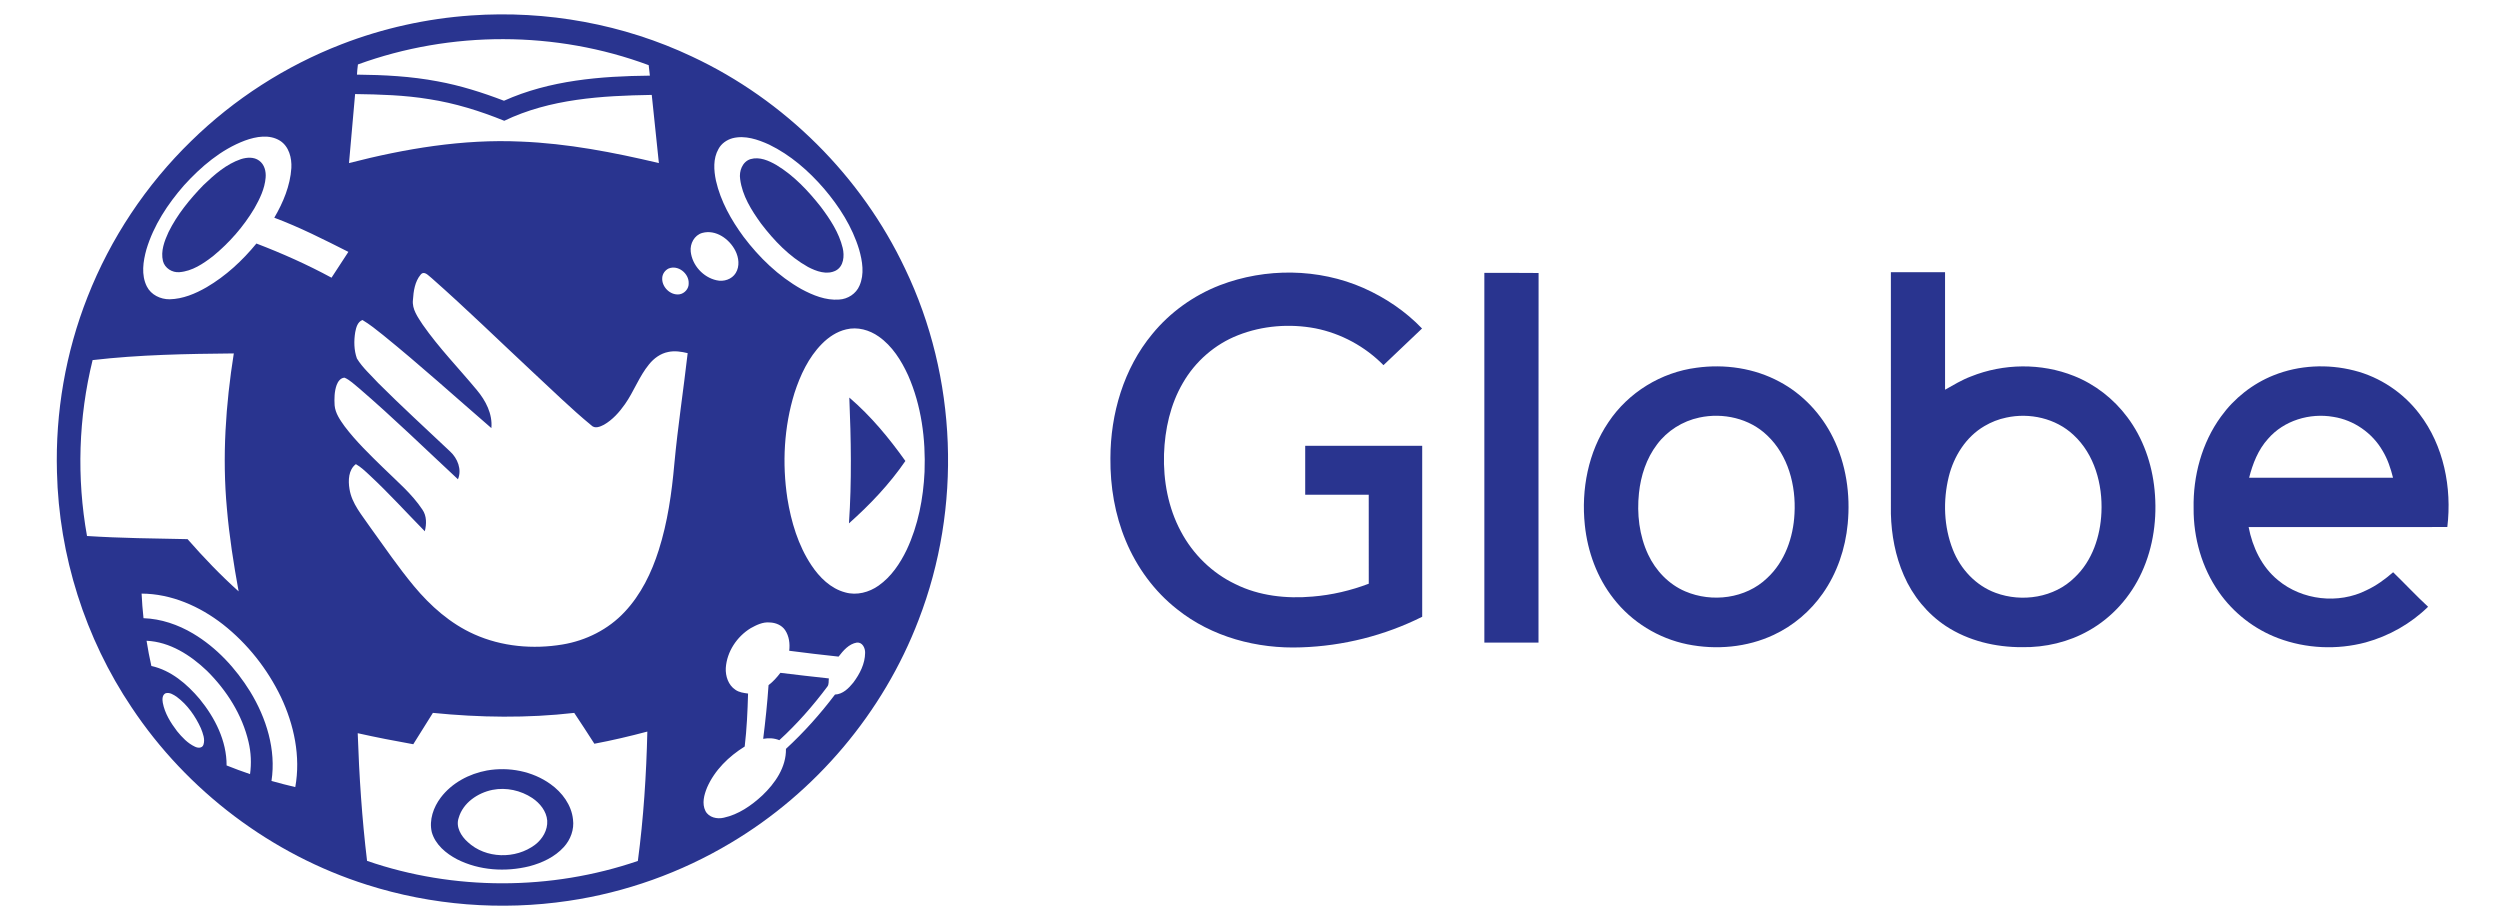 <?xml version="1.0" encoding="UTF-8"?>
<svg xmlns="http://www.w3.org/2000/svg" width="391pt" height="144pt" viewBox="0 0 1800 663" version="1.1">
  <g id="#ffffffff">
</g>
  <g id="#29348fff">
    <path fill="#29348f" opacity="1.00" d=" M 339.09 11.13 C 393.47 7.31 448.85 17.38 498.17 40.71 C 564.90 71.91 620.13 126.87 651.62 193.47 C 689.23 271.74 692.69 365.44 661.37 446.39 C 635.92 513.08 587.37 570.57 526.01 607.02 C 490.30 628.38 450.36 642.64 409.19 648.70 C 360.78 655.89 310.73 651.98 264.09 637.11 C 195.32 615.38 134.61 569.46 94.69 509.42 C 61.15 459.56 42.33 400.02 40.90 339.96 C 39.69 297.01 47.15 253.79 62.92 213.81 C 79.46 171.67 105.09 133.13 137.55 101.57 C 168.42 71.32 205.53 47.46 245.84 31.87 C 275.65 20.31 307.21 13.35 339.09 11.13 M 257.63 46.41 C 257.29 48.84 257.07 51.29 256.93 53.74 C 276.38 53.92 295.91 54.94 315.05 58.58 C 331.40 61.57 347.30 66.61 362.80 72.55 C 395.65 57.80 432.26 54.81 467.85 54.47 C 467.56 51.95 467.29 49.44 467.00 46.92 C 400.16 22.07 324.61 22.00 257.63 46.41 M 255.59 67.73 C 254.17 84.30 252.60 100.86 251.20 117.43 C 291.56 107.05 333.18 100.02 374.98 101.95 C 408.57 103.28 441.70 109.69 474.34 117.43 C 472.58 101.08 470.98 84.70 469.21 68.34 C 433.25 68.93 395.95 71.13 363.00 86.98 C 345.59 79.90 327.51 74.28 308.91 71.40 C 291.30 68.49 273.40 67.98 255.59 67.73 M 176.27 101.21 C 159.02 107.70 144.66 119.99 132.40 133.47 C 120.62 146.93 110.51 162.30 105.33 179.56 C 102.94 188.19 101.44 197.96 105.63 206.29 C 108.67 212.33 115.44 215.57 122.04 215.51 C 131.55 215.30 140.58 211.51 148.71 206.81 C 162.51 198.72 174.42 187.69 184.53 175.36 C 203.04 182.44 221.18 190.53 238.61 199.97 C 242.65 193.76 246.67 187.54 250.75 181.37 C 233.26 172.56 215.77 163.65 197.40 156.78 C 203.79 145.85 208.87 133.74 209.69 120.98 C 210.08 113.73 208.01 105.49 201.55 101.35 C 193.91 96.56 184.27 98.30 176.27 101.21 M 527.38 99.53 C 523.17 100.69 519.30 103.40 517.24 107.31 C 513.30 114.22 513.87 122.61 515.44 130.12 C 518.80 144.92 526.40 158.41 535.34 170.54 C 546.65 185.52 560.48 198.89 576.90 208.15 C 585.23 212.63 594.48 216.44 604.12 215.71 C 610.35 215.39 616.38 211.52 618.80 205.69 C 622.46 197.43 620.90 188.01 618.51 179.62 C 613.59 163.32 604.21 148.69 593.23 135.81 C 582.17 122.99 569.07 111.59 553.77 104.14 C 545.61 100.44 536.37 97.24 527.38 99.53 M 505.51 167.75 C 499.86 169.38 496.64 175.51 497.27 181.14 C 498.31 190.99 506.22 199.71 515.87 201.82 C 520.97 203.06 526.90 201.17 529.69 196.58 C 532.68 191.71 531.90 185.49 529.43 180.59 C 525.16 172.10 515.29 165.01 505.51 167.75 M 481.29 193.38 C 478.78 194.61 476.94 197.17 476.76 199.99 C 476.22 206.51 482.49 212.80 489.06 211.96 C 492.84 211.42 495.99 207.85 495.80 203.99 C 496.07 196.90 488.07 190.50 481.29 193.38 M 302.78 197.78 C 298.61 202.78 297.65 209.65 297.24 215.94 C 296.45 222.70 300.80 228.40 304.25 233.75 C 315.92 250.51 330.24 265.16 343.25 280.86 C 349.62 288.46 354.66 298.06 353.72 308.27 C 327.81 285.88 302.39 262.87 275.77 241.31 C 270.97 237.47 266.18 233.58 260.88 230.43 C 257.33 231.81 256.33 235.84 255.68 239.20 C 254.66 245.48 254.74 252.13 256.90 258.16 C 260.99 264.86 267.02 270.08 272.26 275.85 C 289.11 292.68 306.68 308.75 324.00 325.10 C 329.36 330.02 332.63 338.07 329.65 345.13 C 306.03 323.16 282.91 300.62 258.44 279.58 C 255.05 276.94 251.98 273.67 247.99 271.96 C 245.08 272.06 243.22 274.77 242.30 277.25 C 240.63 281.93 240.56 287.01 240.84 291.92 C 241.36 297.63 244.81 302.48 248.05 307.01 C 256.30 317.93 266.21 327.44 275.98 336.98 C 285.74 346.57 296.42 355.48 304.05 366.97 C 307.23 371.54 307.07 377.38 305.79 382.57 C 292.52 369.06 279.79 354.99 265.91 342.09 C 262.85 339.25 259.80 336.32 256.15 334.22 C 250.76 338.29 250.54 346.00 251.55 352.09 C 253.20 362.74 260.60 370.98 266.43 379.61 C 276.74 393.88 286.68 408.46 297.93 422.02 C 309.84 436.35 324.20 449.09 341.35 456.74 C 361.14 465.64 383.66 467.64 404.95 464.09 C 421.86 461.29 437.99 453.22 449.71 440.62 C 461.46 428.13 469.10 412.36 474.24 396.14 C 480.63 375.99 483.62 354.96 485.48 333.96 C 487.95 307.32 492.04 280.87 495.07 254.30 C 490.52 253.20 485.75 252.44 481.11 253.44 C 475.54 254.50 470.74 258.02 467.25 262.37 C 460.12 271.06 456.37 281.87 449.93 291.02 C 445.85 296.81 441.00 302.30 434.79 305.85 C 432.04 307.28 428.27 308.92 425.70 306.29 C 410.93 294.14 397.30 280.67 383.26 267.70 C 359.12 245.19 335.50 222.10 310.73 200.27 C 308.48 198.64 305.44 194.56 302.78 197.78 M 609.20 237.19 C 602.45 238.76 596.49 242.77 591.69 247.66 C 582.08 257.40 576.17 270.12 571.98 282.99 C 564.43 307.45 563.03 333.65 566.87 358.91 C 569.60 375.75 574.58 392.60 584.10 406.92 C 589.93 415.73 598.06 423.84 608.55 426.59 C 616.77 428.93 625.73 426.55 632.57 421.69 C 641.69 415.27 648.06 405.73 652.83 395.82 C 661.04 378.31 664.75 358.97 665.65 339.74 C 666.53 316.14 663.38 292.03 653.82 270.29 C 648.93 259.63 642.41 249.17 632.65 242.34 C 625.95 237.59 617.31 235.17 609.20 237.19 M 66.57 259.30 C 56.39 300.64 55.02 344.06 62.54 385.97 C 86.64 387.53 110.81 387.75 134.95 388.24 C 146.51 401.43 158.65 414.14 171.72 425.85 C 168.12 406.06 164.98 386.17 163.27 366.12 C 159.83 328.89 162.41 291.36 168.24 254.50 C 134.32 254.83 100.30 255.38 66.57 259.30 M 101.85 427.45 C 102.11 433.37 102.60 439.27 103.22 445.15 C 115.84 445.59 128.11 449.79 138.91 456.21 C 155.89 466.32 169.65 481.25 180.01 497.96 C 191.66 517.05 198.83 539.87 195.38 562.35 C 201.07 563.90 206.75 565.48 212.51 566.77 C 216.50 544.74 211.65 521.91 202.18 501.89 C 192.42 481.64 178.11 463.52 160.43 449.61 C 143.75 436.61 123.25 427.54 101.85 427.45 M 540.40 452.37 C 530.48 458.45 523.30 469.29 522.52 481.00 C 522.21 486.87 524.32 493.33 529.42 496.69 C 532.08 498.59 535.40 498.98 538.56 499.42 C 538.21 512.15 537.63 524.90 536.14 537.56 C 524.69 544.66 514.53 554.56 509.07 567.03 C 506.91 572.32 505.17 578.59 507.88 584.01 C 510.32 588.69 516.32 590.00 521.13 588.81 C 531.70 586.50 540.91 580.11 548.74 572.87 C 557.98 564.11 566.09 552.51 565.84 539.25 C 578.78 527.34 590.54 514.17 601.15 500.14 C 606.81 499.92 611.05 495.60 614.39 491.47 C 619.00 485.30 622.79 477.97 622.85 470.10 C 622.96 466.67 620.93 462.33 616.89 462.71 C 611.14 463.69 607.13 468.44 603.75 472.82 C 591.89 471.53 580.02 470.19 568.19 468.61 C 568.81 463.53 568.14 458.06 565.24 453.74 C 562.77 450.11 558.35 448.33 554.08 448.23 C 549.15 447.77 544.57 450.07 540.40 452.37 M 105.42 461.41 C 106.40 467.49 107.51 473.55 108.88 479.56 C 123.01 482.68 134.55 492.57 143.68 503.37 C 154.66 516.83 163.15 533.45 163.05 551.19 C 168.63 553.39 174.24 555.54 179.94 557.43 C 181.01 549.72 180.65 541.83 178.86 534.26 C 174.31 514.69 163.10 497.11 148.94 483.07 C 137.11 471.77 122.20 462.17 105.42 461.41 M 119.12 499.21 C 116.57 500.45 116.72 503.73 117.12 506.11 C 118.56 513.71 122.78 520.44 127.39 526.52 C 130.99 530.91 135.03 535.25 140.26 537.68 C 142.28 538.71 145.44 538.92 146.36 536.34 C 147.72 532.35 146.00 528.11 144.54 524.39 C 140.56 515.69 134.86 507.49 127.10 501.75 C 124.79 500.20 122.02 498.37 119.12 499.21 M 297.48 535.92 C 284.09 533.53 270.74 530.94 257.47 527.97 C 258.51 558.68 260.53 589.39 264.20 619.91 C 326.81 641.48 396.55 641.38 459.20 619.97 C 463.30 589.08 465.31 557.94 466.03 526.80 C 453.42 530.15 440.72 533.15 427.89 535.56 C 423.05 528.16 418.37 520.66 413.39 513.35 C 379.58 517.22 345.43 516.73 311.61 513.34 C 306.82 520.81 302.28 528.45 297.48 535.92 Z"></path>
    <path fill="#29348f" opacity="1.00" d=" M 173.42 114.58 C 177.65 113.26 182.72 112.88 186.47 115.65 C 190.32 118.38 191.57 123.45 191.16 127.94 C 190.51 135.88 186.95 143.19 183.07 150.02 C 175.29 163.08 165.13 174.73 153.37 184.36 C 146.26 189.88 138.27 195.30 129.04 195.99 C 123.87 196.44 118.53 193.09 117.23 187.98 C 115.52 180.81 118.28 173.57 121.24 167.13 C 127.50 154.46 136.55 143.41 146.34 133.32 C 154.28 125.73 162.85 118.16 173.42 114.58 Z"></path>
    <path fill="#29348f" opacity="1.00" d=" M 540.36 114.57 C 546.84 112.71 553.43 115.64 558.97 118.83 C 571.63 126.47 581.88 137.45 590.97 148.97 C 597.67 157.90 604.03 167.52 606.69 178.51 C 608.04 184.21 607.52 191.72 601.77 194.82 C 595.29 198.17 587.68 195.36 581.69 192.22 C 568.17 184.66 557.26 173.23 547.94 161.02 C 541.03 151.45 534.38 140.95 532.86 129.00 C 531.97 123.29 534.41 116.41 540.36 114.57 Z"></path>
    <path fill="#29348f" opacity="1.00" d=" M 878.35 205.37 C 911.32 192.76 949.32 193.12 981.72 207.37 C 997.42 214.34 1011.98 224.12 1023.88 236.55 C 1014.70 245.42 1005.30 254.08 996.11 262.95 C 982.88 249.49 965.57 240.10 947.06 236.43 C 928.55 232.94 908.96 234.45 891.40 241.38 C 874.78 247.87 860.61 260.23 851.72 275.68 C 842.63 291.17 838.69 309.19 838.08 327.01 C 837.50 346.18 841.11 365.76 850.25 382.74 C 858.89 399.06 872.70 412.65 889.41 420.59 C 906.55 429.14 926.19 431.24 945.08 429.58 C 958.91 428.46 972.55 425.26 985.52 420.33 C 985.47 398.97 985.51 377.61 985.50 356.25 C 970.25 356.25 955.00 356.26 939.75 356.25 C 939.74 344.50 939.75 332.75 939.75 321.00 C 967.83 321.00 995.92 321.00 1024.00 321.00 C 1024.00 362.05 1024.00 403.09 1024.00 444.13 C 997.02 457.63 967.06 465.18 936.91 466.15 C 905.18 467.37 872.43 458.72 847.43 438.65 C 831.12 425.83 818.49 408.55 810.55 389.43 C 802.70 370.68 799.30 350.24 799.48 329.97 C 799.53 298.02 809.03 265.40 829.61 240.56 C 842.43 224.85 859.46 212.70 878.35 205.37 Z"></path>
    <path fill="#29348f" opacity="1.00" d=" M 1361.49 196.02 C 1374.49 195.98 1387.49 196.01 1400.50 196.00 C 1400.50 224.21 1400.49 252.42 1400.51 280.63 C 1406.59 277.21 1412.58 273.56 1419.14 271.09 C 1442.63 261.66 1469.78 261.31 1493.34 270.72 C 1508.56 276.77 1521.92 287.22 1531.71 300.33 C 1543.14 315.49 1549.57 334.07 1551.38 352.88 C 1553.35 372.97 1550.61 393.75 1542.14 412.16 C 1534.20 429.59 1520.85 444.65 1504.10 454.05 C 1489.56 462.34 1472.69 466.30 1456.00 466.02 C 1436.80 466.11 1417.26 461.46 1401.10 450.83 C 1387.71 441.97 1377.17 429.02 1370.82 414.30 C 1364.71 400.37 1361.89 385.14 1361.50 369.98 C 1361.49 312.00 1361.51 254.01 1361.49 196.02 M 1444.51 300.72 C 1439.00 301.84 1433.71 303.96 1428.87 306.81 C 1415.54 314.58 1406.79 328.56 1403.16 343.32 C 1398.95 360.57 1399.58 379.24 1406.13 395.83 C 1411.60 409.78 1422.71 421.74 1436.93 426.91 C 1455.94 433.96 1479.21 430.35 1493.82 415.83 C 1506.57 403.85 1512.37 386.12 1513.11 368.97 C 1514.03 348.79 1508.17 327.14 1492.92 313.12 C 1480.15 301.21 1461.39 297.00 1444.51 300.72 Z"></path>
    <path fill="#29348f" opacity="1.00" d=" M 1068.75 196.50 C 1081.77 196.54 1094.79 196.40 1107.81 196.58 C 1107.68 285.30 1107.80 374.03 1107.75 462.75 C 1094.75 462.75 1081.75 462.75 1068.76 462.75 C 1068.73 374.00 1068.75 285.25 1068.75 196.50 Z"></path>
    <path fill="#29348f" opacity="1.00" d=" M 1221.59 264.80 C 1241.87 262.00 1263.19 265.09 1281.29 274.87 C 1297.99 283.74 1311.51 298.19 1319.83 315.13 C 1329.29 334.21 1332.45 356.07 1330.41 377.18 C 1328.72 395.07 1322.78 412.69 1312.39 427.43 C 1303.46 440.14 1291.26 450.57 1277.18 457.14 C 1257.92 466.22 1235.67 468.15 1214.91 463.95 C 1194.07 459.71 1174.87 447.92 1161.83 431.10 C 1149.91 415.97 1143.08 397.19 1141.11 378.11 C 1138.42 352.47 1143.51 325.49 1158.15 303.97 C 1172.40 282.58 1196.12 268.04 1221.59 264.80 M 1223.53 300.68 C 1211.49 303.23 1200.43 310.18 1193.08 320.07 C 1185.43 330.14 1181.39 342.58 1180.09 355.07 C 1178.51 370.01 1180.26 385.58 1186.68 399.28 C 1192.12 410.89 1201.53 420.79 1213.41 425.84 C 1232.67 434.11 1256.99 431.06 1272.33 416.32 C 1285.15 404.51 1291.26 386.97 1292.09 369.87 C 1293.23 349.62 1287.56 327.85 1272.46 313.58 C 1259.72 301.24 1240.63 296.98 1223.53 300.68 Z"></path>
    <path fill="#29348f" opacity="1.00" d=" M 1637.12 270.24 C 1655.37 262.93 1675.95 261.95 1694.96 266.78 C 1713.59 271.45 1730.44 282.69 1742.05 297.98 C 1759.64 320.90 1765.57 351.18 1762.18 379.51 C 1714.49 379.52 1666.79 379.46 1619.10 379.53 C 1621.88 394.05 1628.58 408.26 1640.20 417.74 C 1657.62 432.26 1683.76 435.23 1704.00 425.01 C 1711.04 421.76 1717.32 417.13 1723.16 412.07 C 1731.62 420.27 1739.68 428.92 1748.33 436.93 C 1735.87 449.13 1720.19 457.98 1703.39 462.59 C 1682.76 468.10 1660.38 467.08 1640.39 459.55 C 1623.26 453.11 1608.18 441.40 1597.71 426.38 C 1585.43 408.85 1579.33 387.31 1579.49 365.98 C 1579.04 342.73 1585.37 319.00 1599.13 300.07 C 1608.65 286.82 1621.96 276.30 1637.12 270.24 M 1633.07 315.99 C 1625.96 323.82 1622.04 333.88 1619.47 343.99 C 1654.01 344.01 1688.54 344.00 1723.08 344.00 C 1721.40 337.24 1719.18 330.56 1715.56 324.58 C 1708.14 311.73 1694.84 302.48 1680.17 300.19 C 1663.16 297.19 1644.49 302.77 1633.07 315.99 Z"></path>
    <path fill="#29348f" opacity="1.00" d=" M 611.47 286.29 C 626.97 299.55 640.05 315.36 651.84 331.95 C 640.38 348.67 626.33 363.43 611.21 376.87 C 613.27 346.70 612.72 316.47 611.47 286.29 Z"></path>
    <path fill="#29348f" opacity="1.00" d=" M 553.31 493.37 C 556.59 490.86 559.35 487.77 561.84 484.50 C 573.46 485.92 585.10 487.28 596.74 488.52 C 596.42 490.50 596.97 492.83 595.60 494.49 C 585.26 508.31 573.81 521.35 561.06 533.00 C 557.37 531.48 553.34 531.31 549.45 532.03 C 551.06 519.18 552.43 506.29 553.31 493.37 Z"></path>
    <path fill="#29348f" opacity="1.00" d=" M 350.56 554.81 C 366.29 552.07 383.28 555.26 396.33 564.65 C 404.68 570.61 411.43 579.65 412.50 590.09 C 413.46 597.28 410.75 604.63 405.90 609.94 C 399.40 617.09 390.32 621.35 381.10 623.78 C 363.91 628.02 345.03 626.85 329.11 618.81 C 321.10 614.63 313.38 608.24 310.81 599.25 C 308.77 590.47 311.99 581.30 317.29 574.29 C 325.27 563.77 337.70 557.17 350.56 554.81 M 354.53 568.77 C 343.87 570.93 333.26 578.10 330.17 588.97 C 327.94 595.51 331.93 602.08 336.69 606.33 C 349.66 618.44 371.20 618.84 385.20 608.28 C 390.52 604.21 394.36 597.76 393.94 590.92 C 393.39 584.11 388.70 578.37 383.22 574.67 C 374.90 569.13 364.36 566.82 354.53 568.77 Z"></path>
  </g>
</svg>

